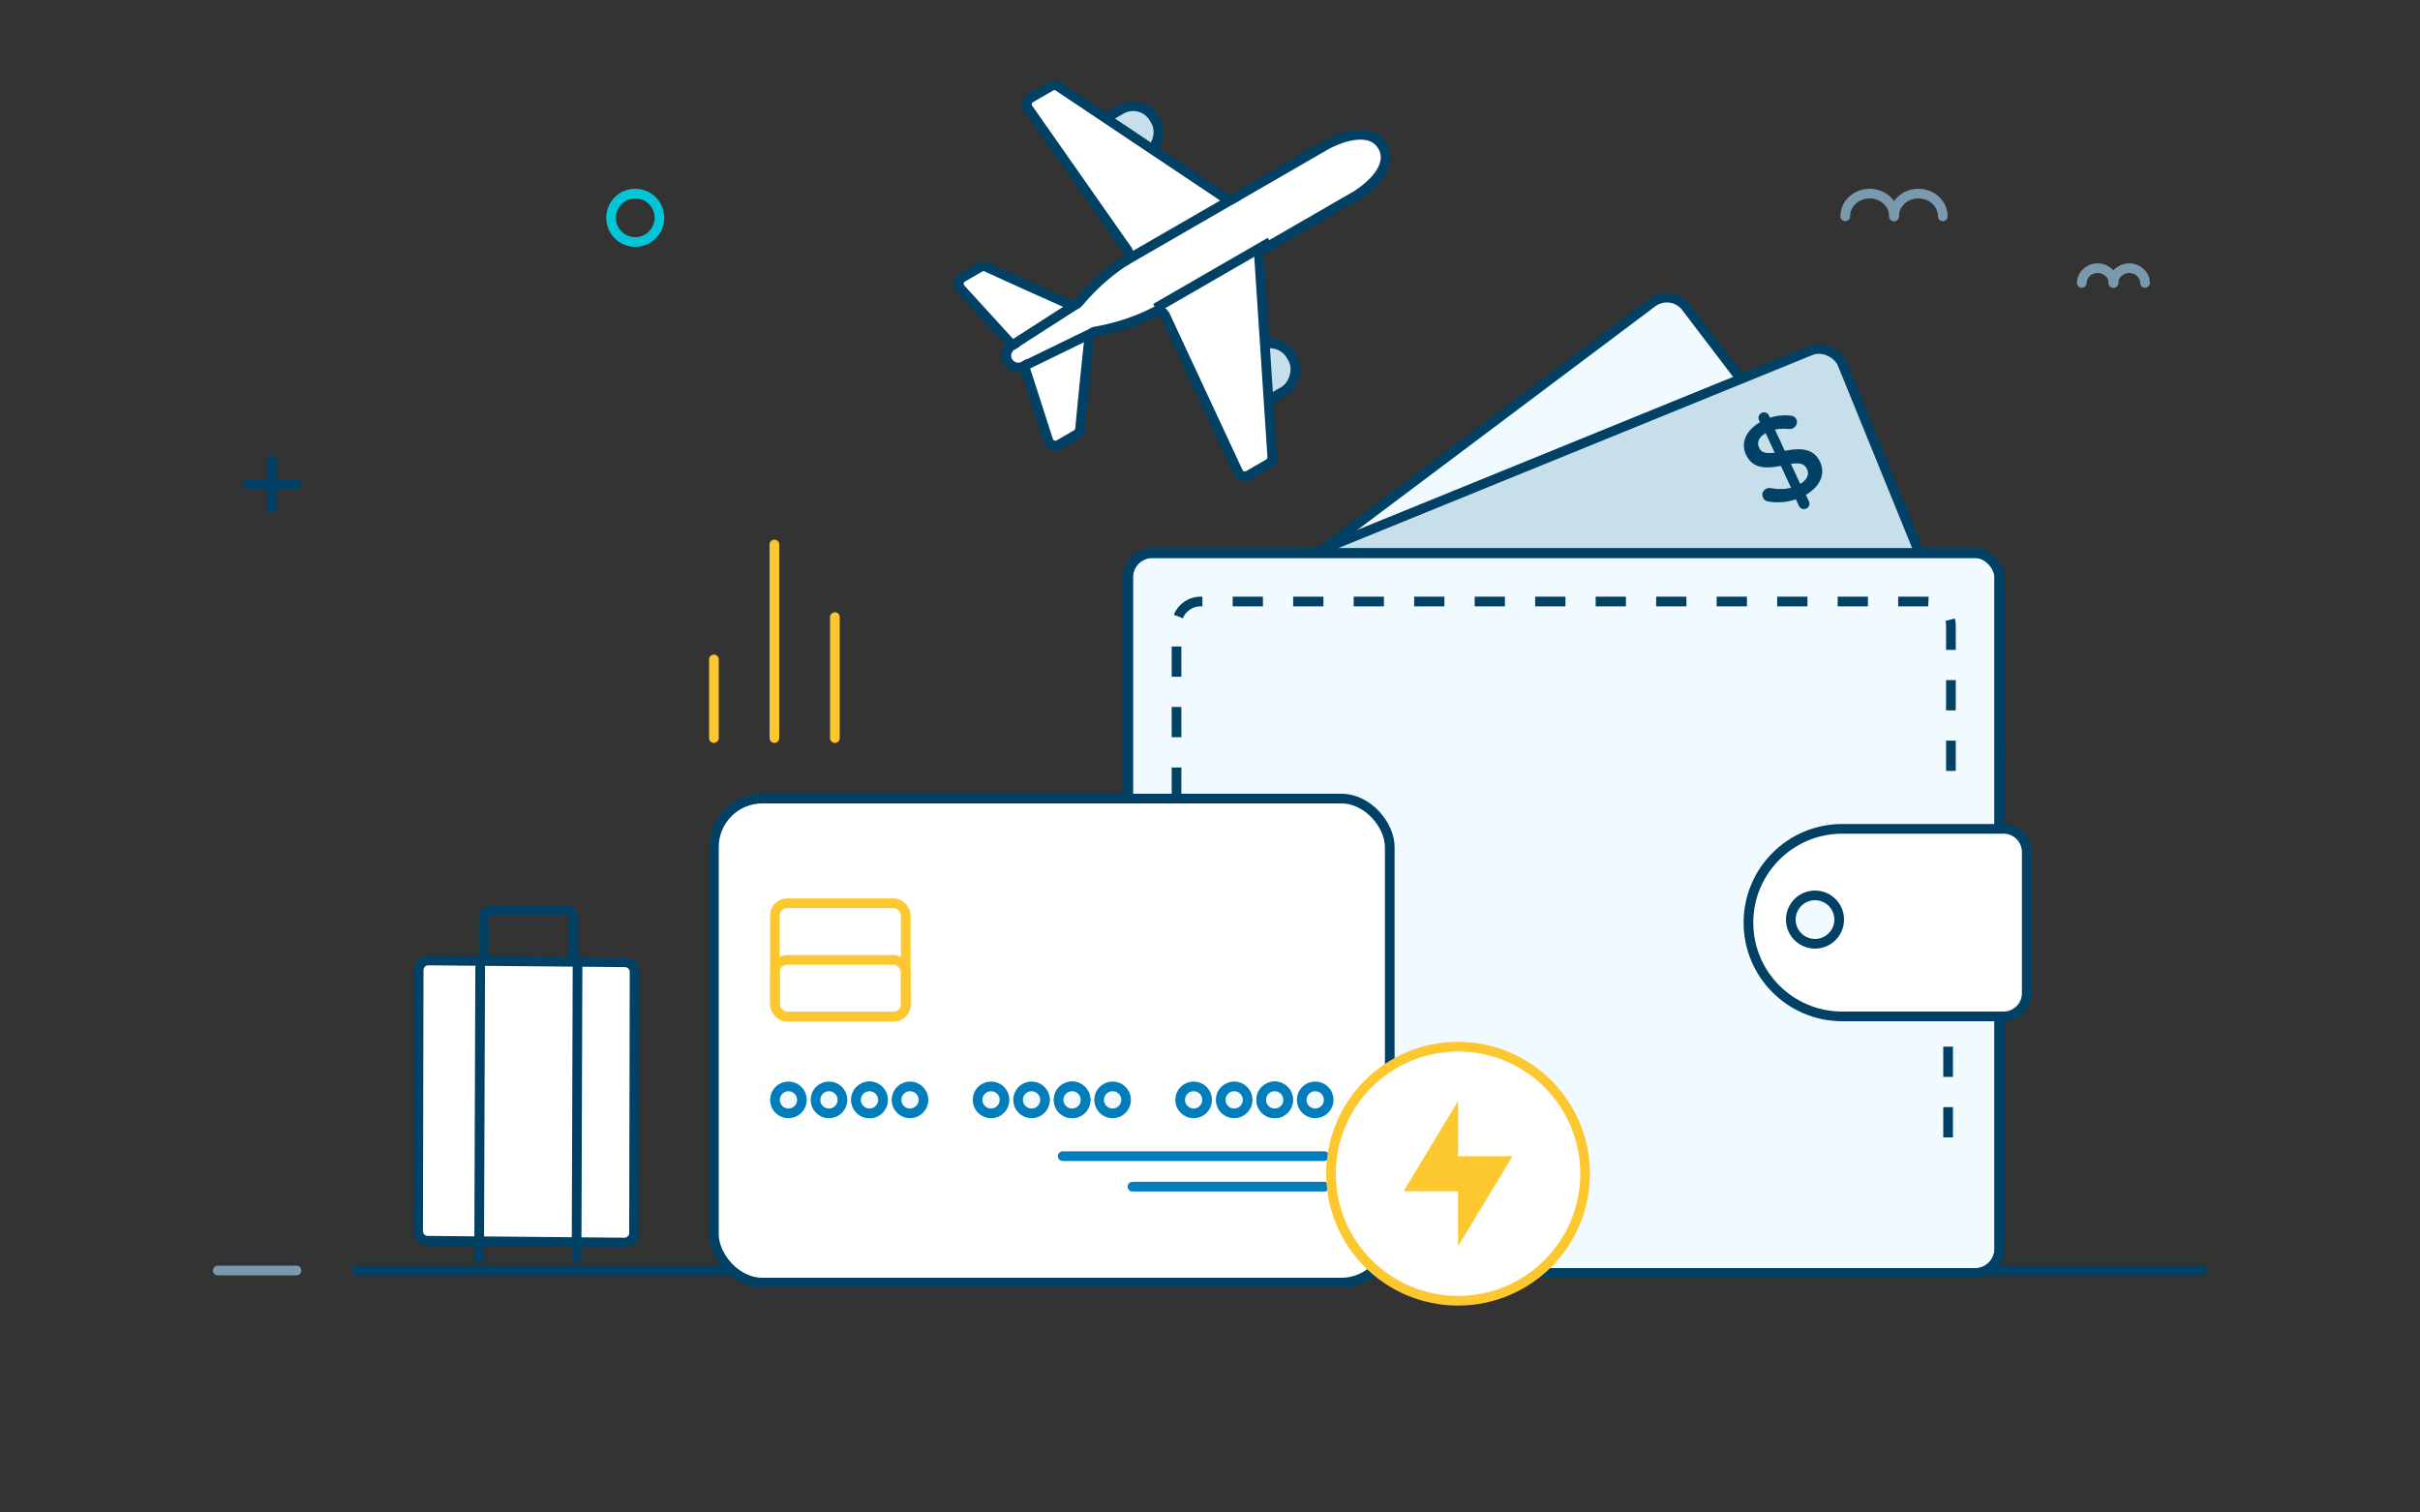 <svg width="400" height="250" viewBox="0 0 400 250" fill="none" xmlns="http://www.w3.org/2000/svg">
<rect x="0" y="0" width="400" height="250" fill="#333333" stroke="none"/>
<g clip-path="url(#clip0_1060_86256)">
<path d="M364 210L59 210" stroke="#004165" stroke-width="1.6" stroke-linecap="round" stroke-linejoin="round"/>
<path d="M49 210H36" stroke="#7A99AC" stroke-width="1.6" stroke-linecap="round" stroke-linejoin="round"/>
<rect x="188.758" y="16.09" width="8.509" height="9.421" rx="4" transform="rotate(60 188.758 16.09)" fill="#C6DFEA" stroke="#004165" stroke-width="1.6"/>
<rect x="211.398" y="55.303" width="8.509" height="9.421" rx="4" transform="rotate(60 211.398 55.303)" fill="#C6DFEA" stroke="#004165" stroke-width="1.6"/>
<path d="M174.959 14.313L202.567 32.775C202.952 33.032 203.45 33.048 203.85 32.817L218.723 24.23C221.154 22.768 226.517 20.712 228.523 24.186C230.529 27.66 226.067 31.277 223.585 32.652L208.713 41.238C208.312 41.47 208.077 41.909 208.108 42.371L210.292 75.511C210.322 75.973 210.088 76.412 209.687 76.643L206.359 78.565C205.741 78.921 204.951 78.672 204.649 78.025L192.578 52.118C192.272 51.461 191.462 51.218 190.822 51.558C187.022 53.576 182.898 54.467 181.081 54.785C180.524 54.883 180.088 55.327 180.029 55.889C179.746 58.562 178.943 66.227 178.525 70.879C178.49 71.274 178.265 71.625 177.922 71.824L175.036 73.49C174.365 73.877 173.508 73.547 173.271 72.81L169.299 60.485C168.354 61.03 167.146 60.707 166.601 59.762C166.055 58.817 166.379 57.609 167.324 57.064L158.798 47.725C158.274 47.152 158.415 46.241 159.088 45.853L161.967 44.19C162.311 43.992 162.728 43.973 163.088 44.139C167.325 46.103 174.364 49.24 176.821 50.333C177.337 50.562 177.939 50.407 178.303 49.973C179.487 48.559 182.32 45.433 185.968 43.151C186.583 42.766 186.778 41.944 186.361 41.35L169.96 17.942C169.551 17.358 169.73 16.549 170.348 16.192L173.676 14.271C174.077 14.039 174.575 14.055 174.959 14.313Z" fill="white" stroke="#004165" stroke-width="1.6"/>
<path d="M204.775 32.283L185.826 43.223" stroke="#004165" stroke-width="1.6"/>
<path d="M209.949 40L191 50.94" stroke="#004165" stroke-width="1.6"/>
<path d="M178.073 50.156L167.324 57.064" stroke="#004165" stroke-width="1.6"/>
<path d="M180.94 54.817L169.299 60.485" stroke="#004165" stroke-width="1.6"/>
<path fill-rule="evenodd" clip-rule="evenodd" d="M109 36C109 38.209 107.21 40 105 40C102.791 40 101 38.209 101 36C101 33.79 102.791 32 105 32C107.21 32 109 33.79 109 36Z" stroke="#00C6D7" stroke-width="1.6" stroke-linecap="round" stroke-linejoin="round"/>
<path d="M45 84V76" stroke="#004165" stroke-width="1.6" stroke-linecap="round" stroke-linejoin="round"/>
<path d="M49 80H41" stroke="#004165" stroke-width="1.6" stroke-linecap="round" stroke-linejoin="round"/>
<path d="M187.886 118.529C186.798 116.768 187.233 114.469 188.887 113.227L273.11 49.997C274.868 48.677 277.362 49.023 278.694 50.772L319.906 104.895C321.244 106.653 320.904 109.163 319.147 110.501L230.016 178.369C228.136 179.801 225.432 179.299 224.19 177.289L187.886 118.529Z" fill="#F0FAFF" stroke="#004165" stroke-width="1.6"/>
<rect x="191.466" y="101.844" width="120.438" height="76" rx="4" transform="rotate(-22.157 191.466 101.844)" fill="#C6DFEA" stroke="#004165" stroke-width="1.6"/>
<rect x="186.466" y="91.421" width="144" height="119" rx="4" fill="#F0FAFF" stroke="#004165" stroke-width="1.6"/>
<rect x="186.466" y="91.421" width="144" height="119" rx="4" stroke="#004165" stroke-width="1.6"/>
<path d="M322.466 127.421V103.421C322.466 101.212 320.675 99.421 318.466 99.421H198.466C196.256 99.421 194.466 101.212 194.466 103.421V190.421" stroke="#004165" stroke-width="1.6" stroke-dasharray="5 5"/>
<path d="M322 173V190" stroke="#004165" stroke-width="1.6" stroke-dasharray="5 5"/>
<path d="M289 152.5C289 143.94 295.94 137 304.5 137H331.167C333.284 137 335 138.716 335 140.833V164.167C335 166.284 333.284 168 331.167 168H304.5C295.94 168 289 161.06 289 152.5V152.5Z" fill="white" stroke="#004165" stroke-width="1.6"/>
<circle cx="300" cy="152" r="4" fill="#F0FAFF" stroke="#004165" stroke-width="1.6"/>
<path fill-rule="evenodd" clip-rule="evenodd" d="M290.734 69.417C290.53 68.978 290.745 68.456 291.196 68.246C291.648 68.035 292.168 68.215 292.372 68.653L292.559 69.055C293.729 68.665 294.832 68.574 295.945 68.7C296.323 68.724 296.714 68.875 296.918 69.313C297.182 69.879 296.915 70.536 296.332 70.808C296.143 70.896 295.93 70.929 295.69 70.907C294.853 70.831 294.085 70.855 293.377 71.007L295.01 74.513C298.195 73.873 299.938 74.417 300.848 76.37C301.783 78.379 300.785 80.466 298.496 81.799L299.006 82.894C299.21 83.332 299.014 83.846 298.562 84.056C298.111 84.267 297.572 84.096 297.368 83.657L296.841 82.525C295.361 83.037 293.832 83.149 292.318 82.899C291.904 82.848 291.58 82.643 291.401 82.26C291.137 81.694 291.385 81.045 291.969 80.773C292.195 80.668 292.455 80.636 292.684 80.685C293.858 80.893 294.92 80.91 296.04 80.61L294.364 77.013C291.292 77.6 289.544 77.192 288.583 75.129C287.673 73.176 288.644 71.079 290.912 69.8L290.734 69.417ZM298.686 77.533C298.311 76.73 297.667 76.43 296.014 76.667L297.562 79.99C298.707 79.301 299.094 78.409 298.686 77.533ZM293.344 74.822C291.681 75.041 291.102 74.733 290.745 73.966C290.371 73.163 290.684 72.261 291.838 71.59L293.344 74.822Z" fill="#004165"/>
<rect x="118" y="132" width="111.712" height="80" rx="8" fill="white" stroke="#004165" stroke-width="1.6" stroke-linecap="round" stroke-linejoin="round"/>
<path d="M187.189 196.144L218.901 196.144" stroke="#007DBA" stroke-width="1.6" stroke-linecap="round" stroke-linejoin="round"/>
<path d="M175.658 191.099H218.901" stroke="#007DBA" stroke-width="1.6" stroke-linecap="round" stroke-linejoin="round"/>
<rect x="128.09" y="149.297" width="21.622" height="18.739" rx="2" fill="white" stroke="#FDC82F" stroke-width="1.6"/>
<circle cx="130.323" cy="181.8" r="2.232" fill="#F0FAFF" stroke="#007DBA" stroke-width="1.6"/>
<circle cx="137.02" cy="181.8" r="2.232" fill="#F0FAFF" stroke="#007DBA" stroke-width="1.6"/>
<circle cx="143.717" cy="181.8" r="2.232" fill="#F0FAFF" stroke="#007DBA" stroke-width="1.6"/>
<circle cx="143.717" cy="181.8" r="2.232" fill="#F0FAFF" stroke="#007DBA" stroke-width="1.6"/>
<circle cx="150.415" cy="181.8" r="2.232" fill="#F0FAFF" stroke="#007DBA" stroke-width="1.6"/>
<circle cx="197.297" cy="181.8" r="2.232" fill="#F0FAFF" stroke="#007DBA" stroke-width="1.6"/>
<circle cx="203.994" cy="181.8" r="2.232" fill="#F0FAFF" stroke="#007DBA" stroke-width="1.6"/>
<circle cx="210.692" cy="181.8" r="2.232" fill="#F0FAFF" stroke="#007DBA" stroke-width="1.6"/>
<circle cx="210.692" cy="181.8" r="2.232" fill="#F0FAFF" stroke="#007DBA" stroke-width="1.6"/>
<circle cx="217.389" cy="181.8" r="2.232" fill="#F0FAFF" stroke="#007DBA" stroke-width="1.6"/>
<circle cx="163.81" cy="181.8" r="2.232" fill="#F0FAFF" stroke="#007DBA" stroke-width="1.6"/>
<circle cx="170.507" cy="181.8" r="2.232" fill="#F0FAFF" stroke="#007DBA" stroke-width="1.6"/>
<circle cx="177.205" cy="181.8" r="2.232" fill="#F0FAFF" stroke="#007DBA" stroke-width="1.6"/>
<circle cx="177.205" cy="181.8" r="2.232" fill="#F0FAFF" stroke="#007DBA" stroke-width="1.6"/>
<circle cx="183.902" cy="181.8" r="2.232" fill="#F0FAFF" stroke="#007DBA" stroke-width="1.6"/>
<rect x="128.09" y="158.667" width="21.622" height="9.369" rx="2" stroke="#FDC82F" stroke-width="1.6"/>
<circle cx="241" cy="194" r="21" fill="white" stroke="#FDC82F" stroke-width="1.6"/>
<path d="M232 196.897L241 182V191.103H250L241 206V196.897H232Z" fill="#FDC82F"/>
<rect width="14.757" height="14.711" rx="1" transform="matrix(-1 0 0 1 94.709 150.505)" stroke="#004165" stroke-width="1.6"/>
<path d="M104.889 160.651C104.891 159.778 104.187 159.066 103.314 159.058L70.805 158.758C69.922 158.75 69.202 159.463 69.2 160.345L69.111 203.49C69.109 204.364 69.813 205.075 70.686 205.083L103.195 205.383C104.078 205.391 104.798 204.679 104.8 203.796L104.889 160.651Z" fill="white" stroke="#004165" stroke-width="1.6"/>
<path d="M95.46 159.866L95.299 208.011" stroke="#004165" stroke-width="1.6" stroke-linecap="round"/>
<path d="M79.368 159.866L79.194 208.011" stroke="#004165" stroke-width="1.6" stroke-linecap="round"/>
<path d="M313.063 35.761C313.063 33.683 311.259 32 309.031 32C306.803 32 305 33.683 305 35.761" stroke="#7A99AC" stroke-width="1.6" stroke-miterlimit="10" stroke-linecap="round" stroke-linejoin="round"/>
<path d="M321.125 35.761C321.125 33.683 319.322 32 317.094 32C314.866 32 313.062 33.683 313.062 35.761" stroke="#7A99AC" stroke-width="1.6" stroke-miterlimit="10" stroke-linecap="round" stroke-linejoin="round"/>
<path d="M349.327 46.764C349.327 45.42 348.155 44.329 346.714 44.329C345.273 44.329 344.101 45.42 344.101 46.764" stroke="#7A99AC" stroke-width="1.6" stroke-miterlimit="10" stroke-linecap="round" stroke-linejoin="round"/>
<path d="M354.547 46.764C354.547 45.42 353.375 44.329 351.934 44.329C350.493 44.329 349.321 45.42 349.321 46.764" stroke="#7A99AC" stroke-width="1.6" stroke-miterlimit="10" stroke-linecap="round" stroke-linejoin="round"/>
<path d="M138 102L138 122" stroke="#FDC82F" stroke-width="1.6" stroke-linecap="round" stroke-linejoin="round"/>
<path d="M118 109L118 122" stroke="#FDC82F" stroke-width="1.6" stroke-linecap="round" stroke-linejoin="round"/>
<path d="M128 90L128 122" stroke="#FDC82F" stroke-width="1.6" stroke-linecap="round" stroke-linejoin="round"/>
</g>
<defs>
<clipPath id="clip0_1060_86256">
<rect width="400" height="250" fill="white"/>
</clipPath>
</defs>
</svg>
